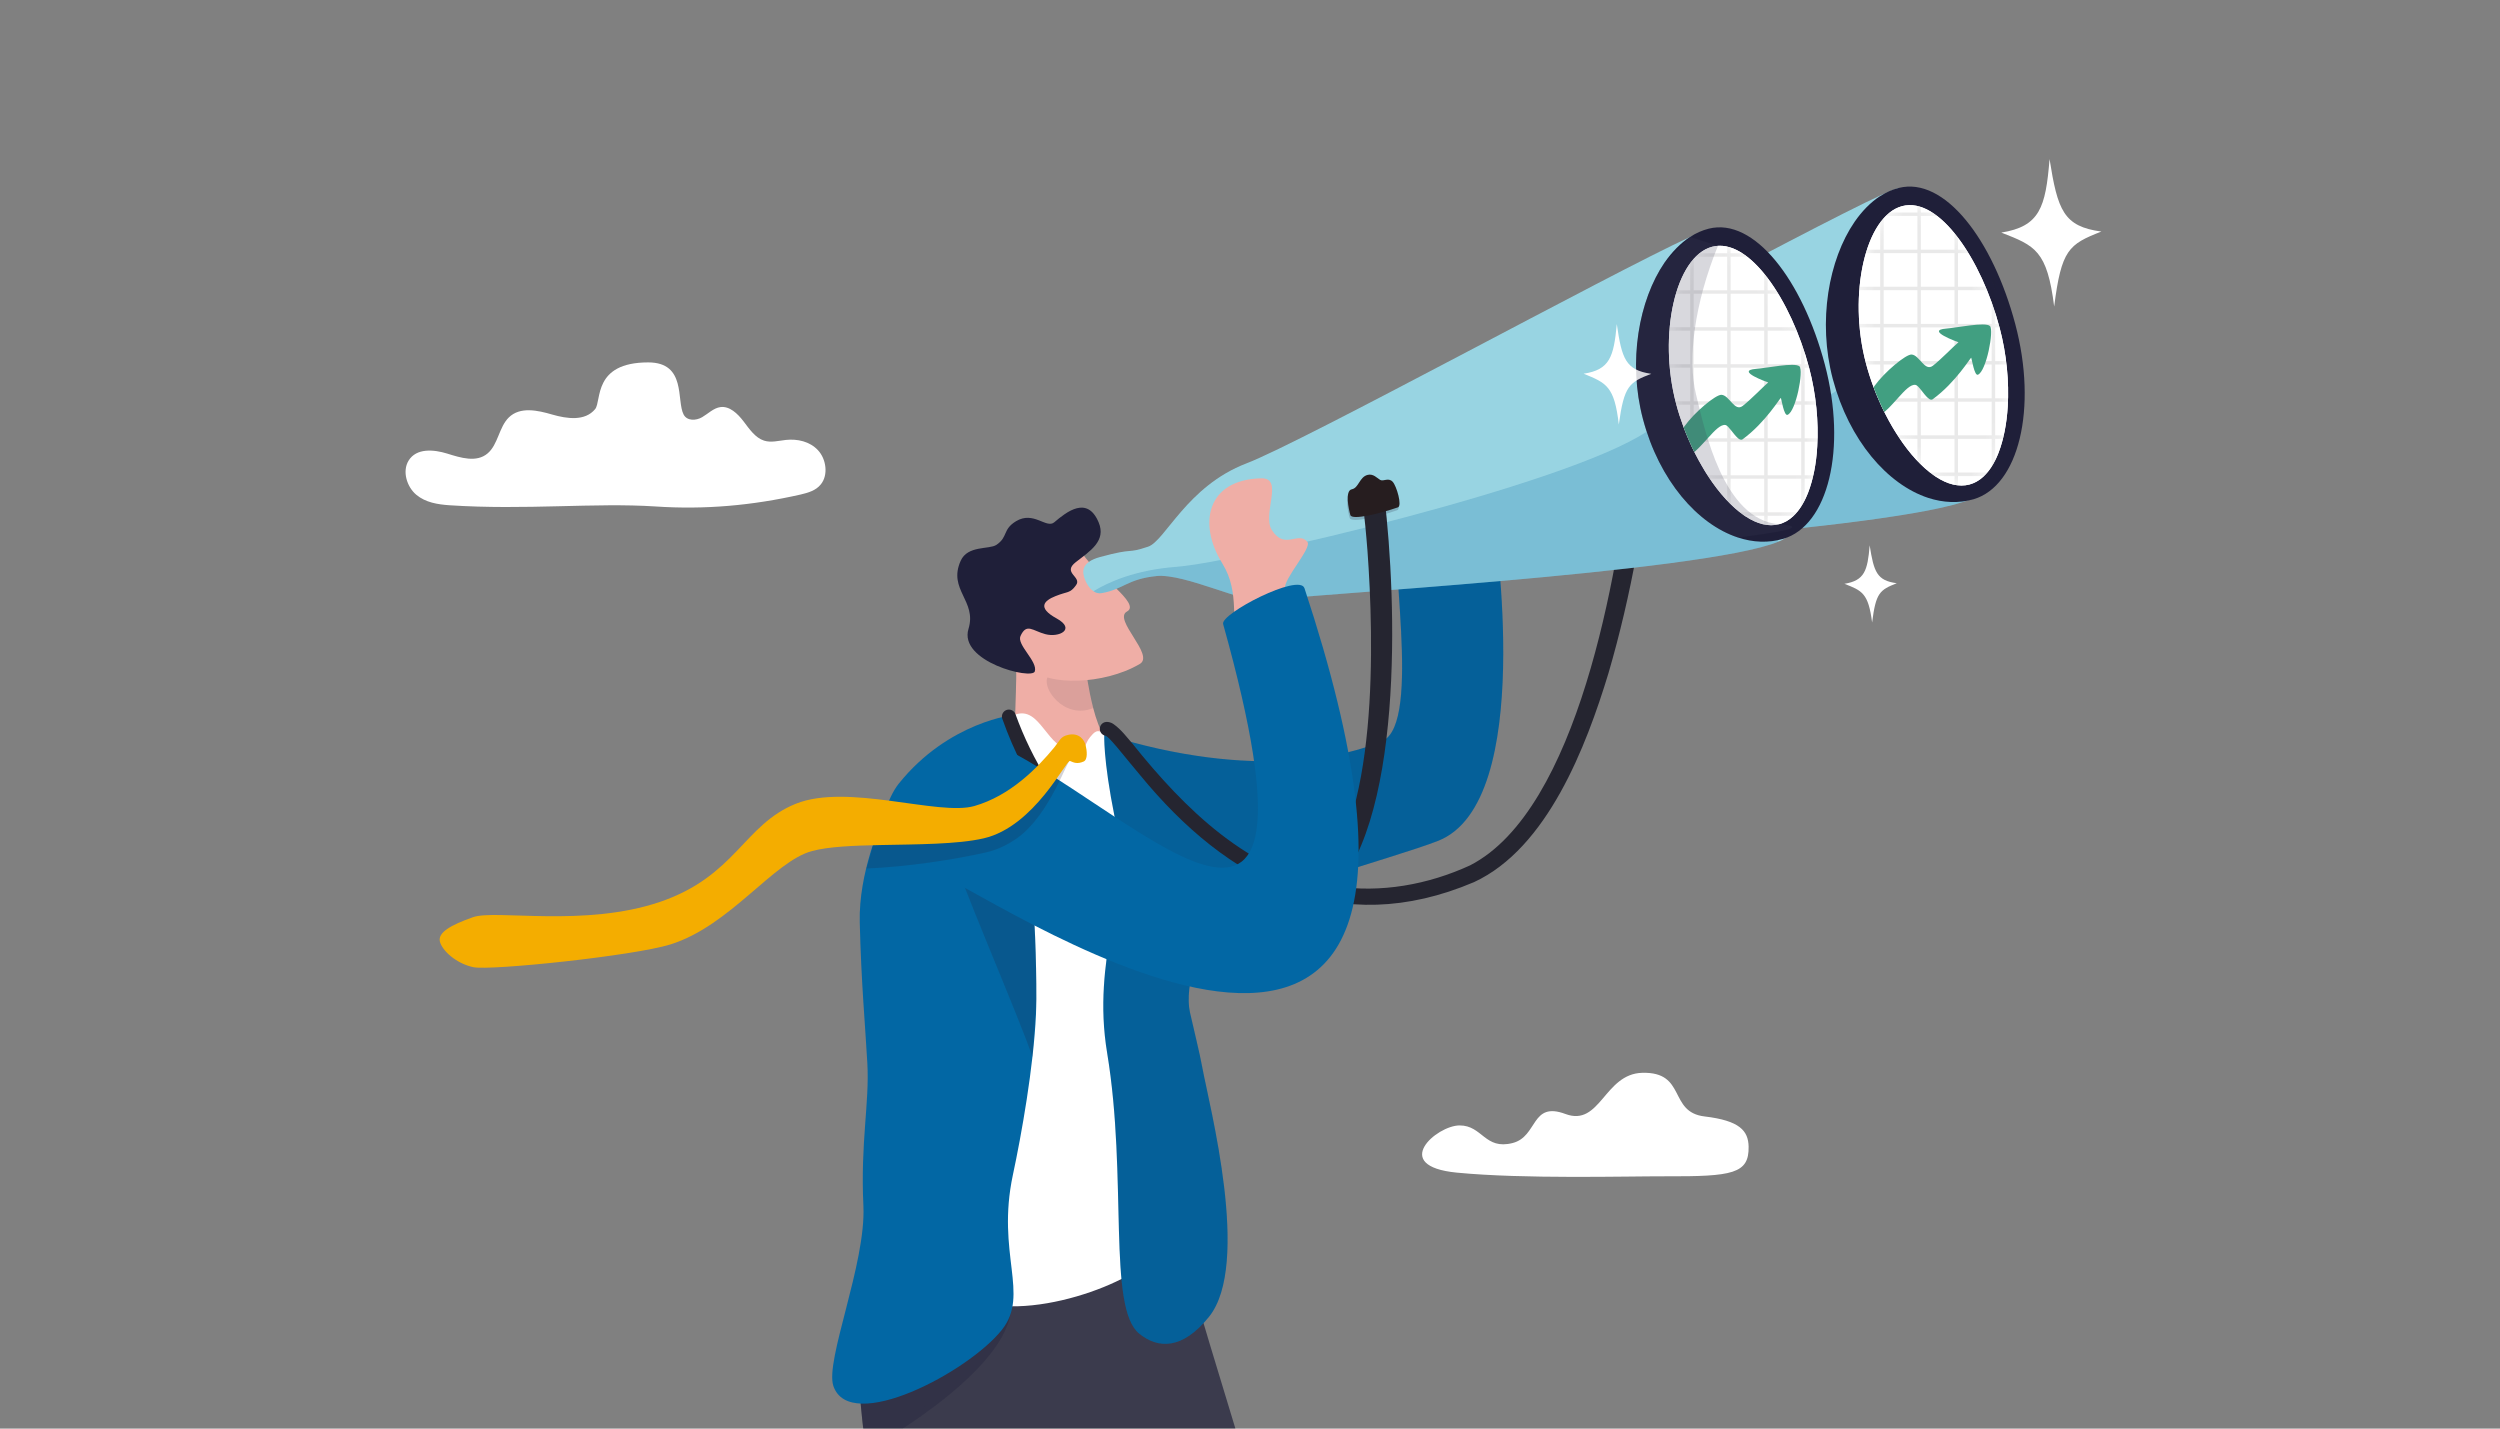 <svg width="182" height="104" viewBox="0 0 182 104" fill="none" xmlns="http://www.w3.org/2000/svg">
<rect x="0" y="0" width="182" height="104" fill="#808080" stroke="none"/>
<g clip-path="url(#clip0_37492_79234)">
<g clip-path="url(#clip1_37492_79234)">
<mask id="mask0_37492_79234" style="mask-type:luminance" maskUnits="userSpaceOnUse" x="-4" y="-7" width="191" height="128">
<path d="M186.476 120.822H-3.764V-6.004H186.476V120.822Z" fill="white"/>
</mask>
<g mask="url(#mask0_37492_79234)">
<path d="M63.473 107.982C63.651 108.889 63.86 109.871 64.12 110.949C65.077 114.983 66.599 128.8 67.347 137.589C68.09 146.34 46.58 154.99 45.927 155.789C45.28 156.588 49.357 162.993 50.302 162.644C51.253 162.289 76.796 152.859 77.513 138.547C77.76 133.569 77.278 126.232 77.792 110.747C77.823 110.816 78.546 112.237 79.605 114.424C81.876 119.104 86.016 127.633 88.096 133.639C91.337 143.017 92.782 167.875 93.778 168.636C96.625 169.86 101.153 169.492 102.117 167.229C102.117 167.229 99.993 136.156 98.483 131.406C97.462 128.179 87.418 96.453 85.211 87.899C85.211 87.899 65.477 87.499 65.654 95.54C65.68 96.637 62.097 95.521 62.217 96.434C62.376 97.671 62.439 98.819 62.516 100.087C62.636 102.148 62.794 104.5 63.473 107.982Z" fill="#3B3B4D"/>
<path opacity="0.3" d="M63.06 105.609C63.251 105.539 72.845 100.244 73.574 95.608C73.574 95.608 64.804 97.13 62.268 97.695C62.394 99.756 62.845 104.455 63.06 105.609Z" fill="#1F1F3B"/>
<path opacity="0.5" d="M67.303 102.351C67.303 102.351 67.301 102.356 67.297 102.364C67.348 102.358 67.367 102.351 67.373 102.351C67.36 102.345 67.303 102.351 67.303 102.351Z" fill="#1F1F39"/>
<path d="M108.7 38.505C106.772 32.836 110.596 34.319 110.336 30.736C110.291 30.147 106.277 27.87 104.717 29.861C103.157 31.853 103.043 35.676 103.513 37.376C103.982 39.082 106.233 39.05 106.785 38.777C107.33 38.505 108.7 38.505 108.7 38.505Z" fill="#EFAEA6"/>
<path opacity="0.5" d="M76.391 103.899C76.391 103.899 76.393 103.901 76.397 103.906C76.435 103.88 76.448 103.868 76.454 103.861C76.441 103.861 76.391 103.899 76.391 103.899Z" fill="#1F1F39"/>
<path d="M74.083 57.429L78.731 57.695C78.731 57.695 83.24 57.892 82.295 57.023C81.039 55.856 80.957 54.48 80.418 53.662C80.069 53.142 79.796 52.35 79.587 51.551C79.219 50.143 79.048 48.71 79.048 48.71L79.067 48.342L78.458 47.378L76.695 44.55C76.695 44.55 73.892 46.465 73.975 48.5C74.051 50.358 73.607 55.444 74.083 57.429Z" fill="#EFAEA6"/>
<path opacity="0.1" d="M79.586 51.548C79.218 50.141 79.047 48.708 79.047 48.708L79.066 48.34L78.457 47.376L77.918 47.236C77.918 47.236 76.599 48.701 76.275 49.272C75.812 50.09 77.468 52.411 79.586 51.548Z" fill="#1F1F39"/>
<path d="M73.897 52.027C75.775 51.348 76.199 54.601 78.146 54.62C79.174 54.627 78.913 54.183 79.357 53.663C79.63 53.346 79.884 52.991 80.391 53.447C90.664 62.851 82.604 89.035 83.948 90.721C85.046 92.104 77.208 95.864 72.046 94.964C64.969 93.721 64.823 85.902 64.912 84.399C65.007 82.896 67.632 57.277 67.632 57.277C67.632 57.277 71.012 55.096 73.897 52.027Z" fill="white"/>
<path d="M108.751 37.687C108.796 38.391 111.852 58.398 104.693 61.214C101.529 62.457 90.343 65.443 88.611 67.054C87.292 68.278 86.214 71.823 86.626 73.687C86.963 75.19 87.33 76.629 87.527 77.707C88.034 80.472 91.091 92.045 88.015 95.863C86.062 98.291 84.287 98.19 82.93 97.087C80.609 95.19 82.099 85.723 80.602 76.668C79.442 69.667 82.314 65.291 81.154 59.521C80.279 55.158 80.393 53.446 80.393 53.446C91.433 56.914 98.32 54.968 100.634 53.947C103.609 52.64 100.875 39.241 101.922 38.29C102.34 37.916 108.65 36.001 108.751 37.687Z" fill="#0267A4"/>
<path opacity="0.1" d="M108.751 37.687C108.796 38.391 111.852 58.398 104.693 61.214C101.529 62.457 90.343 65.443 88.611 67.054C87.292 68.278 86.214 71.823 86.626 73.687C86.963 75.19 87.33 76.629 87.527 77.707C88.034 80.472 91.091 92.045 88.015 95.863C86.062 98.291 84.287 98.19 82.93 97.087C80.609 95.19 82.099 85.723 80.602 76.668C79.442 69.667 82.314 65.291 81.154 59.521C80.279 55.158 80.393 53.446 80.393 53.446C91.433 56.914 98.32 54.968 100.634 53.947C103.609 52.64 100.875 39.241 101.922 38.29C102.34 37.916 108.65 36.001 108.751 37.687Z" fill="#1F1F39"/>
<path d="M60.669 100.899C61.867 104.431 70.485 99.903 72.945 96.802C74.981 94.228 72.514 91.273 73.738 85.534C74.36 82.629 75.247 77.652 75.419 73.834C75.431 73.46 75.444 73.099 75.444 72.743C75.457 69.807 75.311 66.637 75.102 63.675C75.007 62.325 74.899 61.018 74.784 59.794C74.715 59.008 74.639 58.26 74.563 57.55C74.296 54.931 74.03 52.908 73.897 52.026C73.897 52.026 69.077 52.502 65.425 57.055C65.013 57.575 64.657 58.336 64.366 59.249C64.125 60.01 62.501 63.504 62.59 67.157C62.698 71.564 62.996 74.747 63.142 77.398C63.307 80.315 62.635 83.112 62.856 87.791C63.053 91.989 60.047 99.06 60.669 100.899Z" fill="#0267A4"/>
<path opacity="0.2" d="M69.217 61.627C69.28 62.787 74.486 74.722 75.159 76.96C75.178 76.586 75.444 73.098 75.444 72.743C75.457 69.807 75.311 66.637 75.102 63.675L69.217 61.627Z" fill="#1F1F39"/>
<path d="M78.845 40.357C79.815 41.86 83.106 43.947 82.047 44.517C80.988 45.088 84.089 47.688 82.979 48.335C80.297 49.907 76.238 49.876 75.179 48.747C74.127 47.618 72.357 43.82 72.357 43.82L78.845 40.357Z" fill="#EFAEA6"/>
<path d="M76.841 43.397C77.755 43.029 77.888 43.219 78.338 42.598C78.782 41.983 77.298 41.71 78.325 40.917C79.353 40.118 80.551 39.383 79.981 38.026C79.156 36.066 77.659 37.252 76.753 38.02C76.176 38.514 75.25 37.17 73.969 37.943C72.967 38.552 73.404 39.085 72.536 39.668C72.009 40.017 70.443 39.687 69.936 40.829C68.991 42.934 71.134 43.733 70.507 45.781C69.771 48.166 75.123 49.504 75.332 48.882C75.567 48.153 74.001 46.942 74.292 46.301C74.736 45.331 75.167 45.921 76.106 46.168C77.102 46.434 78.351 45.807 76.918 45.02C75.484 44.234 76.011 43.727 76.841 43.397Z" fill="#1F1F39"/>
<path d="M80.535 52.557C80.706 52.551 80.814 52.589 80.896 52.62C80.966 52.652 81.036 52.69 81.093 52.734C81.638 53.128 82.031 53.667 82.456 54.155C86.236 58.879 90.954 63.559 97.181 64.51C100.51 65.03 103.966 64.403 107.016 63.001C114.892 58.962 117.796 41.574 118.71 33.362C118.779 32.677 118.849 31.986 118.9 31.301C118.932 30.901 119.28 30.591 119.686 30.622C120.092 30.654 120.39 31.003 120.365 31.409C119.8 37.363 118.773 43.273 117.093 49.019C115.482 54.326 112.647 61.752 107.308 64.219C97.454 68.41 89.368 64.193 83.002 56.431C82.545 55.892 82.108 55.347 81.664 54.814C81.448 54.548 81.226 54.282 81.004 54.035C80.839 53.857 80.687 53.679 80.497 53.559C80.503 53.559 80.522 53.572 80.605 53.572C80.326 53.591 80.085 53.375 80.066 53.096C80.047 52.817 80.256 52.576 80.535 52.557Z" fill="#252530"/>
<path d="M106.258 81.931C104.591 81.931 101.16 84.892 106.062 85.368C110.97 85.843 118.313 85.628 121.281 85.634C126.132 85.653 127.337 85.45 127.299 83.472C127.274 82.324 126.658 81.582 124.097 81.278C121.44 80.967 122.797 78.012 119.55 78.101C116.785 78.177 116.506 82.045 113.969 81.1C111.439 80.149 111.972 82.736 110.12 83.212C108.085 83.732 107.933 81.931 106.258 81.931Z" fill="white"/>
<path d="M47.727 36.871C51.316 37.112 54.754 36.802 58.279 36.003C58.818 35.876 59.395 35.717 59.757 35.261C60.315 34.576 60.15 33.415 59.548 32.775C58.952 32.134 58.051 31.938 57.214 32.027C56.681 32.084 56.136 32.242 55.622 32.077C54.982 31.874 54.551 31.228 54.126 30.669C53.694 30.105 53.111 29.547 52.445 29.636C51.944 29.706 51.551 30.118 51.114 30.372C50.67 30.631 50.023 30.657 49.769 30.181C49.23 29.167 49.991 26.383 47.188 26.383C43.149 26.383 43.808 29.186 43.327 29.782C42.585 30.682 41.272 30.486 40.207 30.181C39.141 29.87 37.867 29.585 37.042 30.39C36.326 31.088 36.256 32.375 35.495 33.01C34.69 33.694 33.535 33.327 32.559 33.022C31.576 32.718 30.314 32.604 29.743 33.536C29.268 34.316 29.623 35.444 30.301 36.015C30.98 36.586 31.874 36.725 32.73 36.783C38.26 37.15 43.288 36.58 47.727 36.871Z" fill="white"/>
<path d="M92.338 39.021C92.433 39.471 92.573 40.029 92.922 40.422C93.245 40.803 93.765 41.031 94.608 40.866C96.181 40.568 96.2 39.75 98.312 39.541C100.423 39.325 104.786 40.962 106.112 40.619C107.316 40.308 138.116 38.609 143.494 36.332C143.68 36.256 143.834 36.178 143.956 36.098C144.191 35.946 144.305 35.793 144.293 35.635C144.274 35.445 144.235 35.153 144.172 34.785C143.544 30.961 140.811 18.602 139.067 14.816C138.719 14.055 138.414 13.643 138.167 13.707C137.964 13.757 137.577 13.916 137.032 14.163C131.375 16.75 108.864 29.072 104.742 30.644C100.385 32.312 99.155 35.679 97.906 36.091C96.137 36.675 96.149 35.958 93.53 36.675C92.116 37.062 92.211 38.463 92.338 39.021Z" fill="#98D4E2"/>
<path opacity="0.2" d="M92.922 40.421C93.245 40.801 93.765 41.029 94.609 40.865C96.181 40.567 96.2 39.749 98.312 39.539C100.424 39.324 104.786 40.96 106.112 40.617C107.317 40.307 138.116 38.607 143.494 36.331C143.468 36.301 143.441 36.271 143.411 36.242C143.065 35.853 142.718 35.466 142.371 35.081C140.336 32.83 138.408 30.706 137.057 29.216C135.878 27.909 135.13 27.085 135.13 27.085C134.977 27.472 134.546 27.89 133.88 28.334C127.989 32.24 104.051 37.84 99.631 38.176C95.839 38.468 93.702 39.818 92.922 40.421Z" fill="#0267A4"/>
<path d="M78.991 42.209C79.099 42.482 79.308 42.844 79.606 43.04C79.777 43.161 79.974 43.218 80.196 43.18C81.775 42.907 82.079 42.152 84.185 41.937C86.277 41.727 90.697 43.998 92.073 43.712C92.086 43.712 92.101 43.71 92.118 43.706C93.322 43.395 124.116 41.696 129.5 39.419C129.681 39.343 129.834 39.265 129.956 39.185C130.191 39.032 130.311 38.88 130.292 38.722C130.288 38.658 130.282 38.587 130.273 38.506C130.26 38.43 130.248 38.346 130.235 38.252C130.218 38.138 130.199 38.011 130.178 37.872C129.55 34.048 126.811 21.689 125.067 17.897C124.725 17.142 124.414 16.73 124.167 16.794C123.97 16.844 123.583 16.996 123.044 17.244C123.04 17.244 123.038 17.246 123.038 17.25C117.375 19.837 94.863 32.158 90.748 33.731C86.391 35.399 84.825 39.388 83.576 39.8C81.921 40.351 82.694 39.838 80.075 40.554C78.668 40.941 78.775 41.664 78.991 42.209Z" fill="#98D4E2"/>
<path opacity="0.2" d="M79.606 43.041C79.777 43.162 79.973 43.219 80.195 43.181C81.774 42.908 82.079 42.154 84.184 41.938C86.276 41.729 90.696 43.999 92.073 43.714C92.085 43.714 92.1 43.711 92.117 43.707C93.322 43.396 124.115 41.697 129.499 39.42C129.469 39.391 129.442 39.361 129.416 39.332C129.256 39.154 129.095 38.977 128.935 38.799C128.744 38.588 128.556 38.378 128.37 38.171C128.209 37.998 128.051 37.825 127.895 37.651C127.127 36.795 126.373 35.964 125.675 35.191C124.686 34.094 123.792 33.111 123.062 32.306C121.877 30.999 121.128 30.175 121.128 30.175C120.983 30.562 120.545 30.98 119.879 31.424C113.988 35.33 90.05 40.93 85.63 41.266C82.643 41.494 80.683 42.382 79.606 43.041Z" fill="#0267A4"/>
<path d="M119.606 30.504C120.792 34.974 123.582 38.164 126.518 39.128C127.621 39.496 128.744 39.54 129.815 39.229C133.094 38.272 134.47 32.666 132.847 26.528C131.217 20.383 127.704 15.811 124.394 16.648C123.918 16.768 123.461 16.971 123.037 17.25C123.037 17.25 123.034 17.25 123.03 17.25C122.345 17.701 121.724 18.335 121.185 19.108C119.314 21.835 118.496 26.312 119.606 30.504Z" fill="#1F1F39"/>
<path d="M132.295 32.499C132.226 33.761 131.997 34.909 131.636 35.847C131.619 35.894 131.6 35.94 131.579 35.987C131.312 36.646 130.964 37.185 130.551 37.572C130.395 37.72 130.228 37.845 130.05 37.946C129.881 38.039 129.704 38.111 129.518 38.162C128.75 38.365 127.92 38.143 127.083 37.597C127.057 37.581 127.032 37.564 127.007 37.547C126.994 37.538 126.981 37.53 126.969 37.522C126.068 36.9 125.174 35.917 124.381 34.712C124.221 34.471 124.066 34.22 123.918 33.958C123.758 33.687 123.603 33.406 123.455 33.114C123.417 33.047 123.382 32.977 123.348 32.905C123.208 32.63 123.077 32.347 122.955 32.055C122.819 31.747 122.69 31.432 122.568 31.11C122.358 30.54 122.168 29.963 122.016 29.373C120.697 24.389 121.965 18.675 124.641 17.965C127.324 17.255 130.393 21.82 131.712 26.805C132.213 28.707 132.403 30.711 132.295 32.499Z" fill="white"/>
<path d="M132.295 32.499C132.226 33.761 131.997 34.909 131.636 35.847C131.619 35.894 131.6 35.94 131.579 35.987C131.312 36.646 130.964 37.185 130.551 37.572C130.395 37.72 130.228 37.845 130.05 37.946C129.881 38.039 129.704 38.111 129.518 38.162C128.75 38.365 127.92 38.143 127.083 37.597C127.057 37.581 127.032 37.564 127.007 37.547C126.994 37.538 126.981 37.53 126.969 37.522C126.068 36.9 125.174 35.917 124.381 34.712C124.221 34.471 124.066 34.22 123.918 33.958C123.758 33.687 123.603 33.406 123.455 33.114C123.417 33.047 123.382 32.977 123.348 32.905C123.208 32.63 123.077 32.347 122.955 32.055C122.819 31.747 122.69 31.432 122.568 31.11C122.358 30.54 122.168 29.963 122.016 29.373C120.697 24.389 121.965 18.675 124.641 17.965C127.324 17.255 130.393 21.82 131.712 26.805C132.213 28.707 132.403 30.711 132.295 32.499Z" fill="white"/>
<mask id="mask1_37492_79234" style="mask-type:luminance" maskUnits="userSpaceOnUse" x="121" y="17" width="12" height="22">
<path d="M132.297 32.503C132.222 33.761 131.999 34.912 131.637 35.848C131.619 35.895 131.6 35.942 131.58 35.989C131.308 36.646 130.965 37.188 130.551 37.575C130.392 37.724 130.224 37.848 130.046 37.948C129.879 38.043 129.704 38.115 129.519 38.164C128.752 38.367 127.917 38.142 127.084 37.6C127.058 37.582 127.031 37.564 127.004 37.546C126.992 37.538 126.979 37.53 126.967 37.521C126.068 36.902 125.175 35.919 124.38 34.714C124.221 34.471 124.066 34.221 123.916 33.963C123.755 33.689 123.601 33.407 123.453 33.117C123.417 33.048 123.382 32.978 123.347 32.909C123.209 32.632 123.077 32.348 122.952 32.06C122.817 31.748 122.689 31.432 122.569 31.11C122.357 30.544 122.17 29.963 122.014 29.375C120.694 24.392 121.964 18.678 124.642 17.969C127.32 17.259 130.39 21.823 131.71 26.805C132.214 28.71 132.405 30.714 132.297 32.503Z" fill="white"/>
</mask>
<g mask="url(#mask1_37492_79234)">
<g opacity="0.1">
<path d="M123.172 38.302V38.27V37.42V34.725V32.03V29.335V26.64V23.945V21.256V18.561V17.807" stroke="#231F20" stroke-width="0.254" stroke-miterlimit="10"/>
<path d="M125.865 38.302V38.27V37.42V34.725V32.03V29.335V26.64V23.945V21.256V18.561V17.807" stroke="#231F20" stroke-width="0.254" stroke-miterlimit="10"/>
<path d="M128.561 38.302V38.27V37.42V34.725V32.03V29.335V26.64V23.945V21.256V18.561V17.807" stroke="#231F20" stroke-width="0.254" stroke-miterlimit="10"/>
<path d="M131.254 38.302V38.27V37.42V34.725V32.03V29.335V26.64V23.945V21.256V18.561V17.807" stroke="#231F20" stroke-width="0.254" stroke-miterlimit="10"/>
<path d="M143.514 37.421H143.508H142.037H139.342H136.647H133.951H131.256H128.561H125.866H123.171H120.476H117.781H116.215" stroke="#231F20" stroke-width="0.254" stroke-miterlimit="10"/>
<path d="M143.514 34.727H143.508H142.037H139.342H136.647H133.951H131.256H128.561H125.866H123.171H120.476H117.781H116.215" stroke="#231F20" stroke-width="0.254" stroke-miterlimit="10"/>
<path d="M143.514 32.031H143.508H142.037H139.342H136.647H133.951H131.256H128.561H125.866H123.171H120.476H117.781H116.215" stroke="#231F20" stroke-width="0.254" stroke-miterlimit="10"/>
<path d="M143.514 29.337H143.508H142.037H139.342H136.647H133.951H131.256H128.561H125.866H123.171H120.476H117.781H116.215" stroke="#231F20" stroke-width="0.254" stroke-miterlimit="10"/>
<path d="M143.514 26.641H143.508H142.037H139.342H136.647H133.951H131.256H128.561H125.866H123.171H120.476H117.781H116.215" stroke="#231F20" stroke-width="0.254" stroke-miterlimit="10"/>
<path d="M143.514 23.947H143.508H142.037H139.342H136.647H133.951H131.256H128.561H125.866H123.171H120.476H117.781H116.215" stroke="#231F20" stroke-width="0.254" stroke-miterlimit="10"/>
<path d="M143.514 21.259H143.508H142.037H139.342H136.647H133.951H131.256H128.561H125.866H123.171H120.476H117.781H116.215" stroke="#231F20" stroke-width="0.254" stroke-miterlimit="10"/>
<path d="M143.514 18.562H143.508H142.037H139.342H136.647H133.951H131.256H128.561H125.866H123.171H120.476H117.781H116.215" stroke="#231F20" stroke-width="0.254" stroke-miterlimit="10"/>
</g>
</g>
<path d="M138.085 42.458C136.639 42.267 136.417 41.646 136.112 39.699C135.96 41.557 135.738 42.261 134.273 42.502C135.567 43.003 136.017 43.187 136.29 45.318C136.563 43.149 136.842 42.952 138.085 42.458Z" fill="white"/>
<path d="M152.981 16.857C150.217 16.489 149.798 15.297 149.208 11.581C148.923 15.126 148.492 16.477 145.695 16.933C148.162 17.891 149.031 18.239 149.544 22.317C150.071 18.17 150.597 17.789 152.981 16.857Z" fill="white"/>
<path opacity="0.2" d="M101.719 37.145C100.482 37.576 98.377 38.109 98.257 37.709C98.136 37.316 97.844 35.927 98.358 35.832C98.872 35.737 98.91 34.932 99.525 34.786C99.931 34.691 100.197 35.014 100.425 35.147C100.666 35.287 101.021 34.951 101.338 35.287C101.617 35.585 102.042 37.037 101.719 37.145Z" fill="#1F1F39"/>
<path d="M100.789 36.23C101.664 43.579 102.292 60.358 96.458 65.526C94.936 66.877 92.856 67.435 90.865 67.442C85.024 67.365 79.818 63.586 76.47 59.027C74.973 56.985 73.806 54.708 72.969 52.33C72.874 52.07 73.014 51.779 73.28 51.684C73.54 51.595 73.832 51.728 73.927 51.994C76.337 58.678 81.86 64.854 89.102 66.059C91.334 66.383 93.845 66.091 95.576 64.544C100.421 59.978 100.015 46.484 99.552 40.104C99.457 38.893 99.349 37.669 99.178 36.471C99.045 35.405 100.579 35.145 100.789 36.23Z" fill="#252530"/>
<path d="M93.545 42.855C93.431 42.132 95.543 39.875 95.175 39.444C94.497 38.638 93.545 40.071 92.594 38.594C91.852 37.44 93.507 34.783 91.814 34.821C87.851 34.916 87.198 38.131 88.973 40.997C90.356 43.223 89.493 45.316 90.197 47.421C90.895 49.52 94.56 45.975 94.56 45.975C94.56 45.975 93.761 44.225 93.545 42.855Z" fill="#EFAEA6"/>
<path d="M71.833 53.857C82.22 58.328 97.706 76.419 89.043 45.429C88.834 44.681 94.599 41.694 94.966 42.823C111.067 91.582 72.911 65.608 68.339 63.635C66.405 62.805 65.2 56.121 67.984 55.309C70.761 54.498 71.833 53.857 71.833 53.857Z" fill="#0267A4"/>
<path opacity="0.2" d="M77.966 55.241C77.75 55.146 76.469 59.293 74.06 61.006C73.394 61.475 72.658 61.849 71.853 62.039C69.5 62.578 66.121 63.098 63.07 63.231C63.546 61.792 63.514 61.132 64.389 59.75C66.672 60.067 69.957 60.035 71.174 59.687C72.081 59.427 72.906 59.014 73.648 58.526C75.055 57.613 76.178 56.414 77.008 55.394C77.427 54.873 77.389 54.201 77.985 54.075C78.771 53.91 78.245 55.368 77.966 55.241Z" fill="#1F1F39"/>
<path d="M79.036 54.259C78.948 53.885 78.573 53.327 77.787 53.492C77.197 53.618 77.191 53.872 76.766 54.392C75.492 55.946 73.532 57.931 70.932 58.679C68.338 59.427 61.687 56.992 57.92 58.52C54.147 60.048 53.557 63.771 48.059 65.654C42.555 67.531 36.055 66.193 34.438 66.77C32.815 67.341 31.87 67.886 32.022 68.54C32.18 69.193 33.201 70.144 34.457 70.41C35.706 70.677 46.163 69.586 48.826 68.749C53.176 67.379 56.309 62.699 59.131 61.951C60.323 61.634 62.13 61.558 64.071 61.52C66.747 61.463 69.683 61.475 71.611 61.031C75.327 60.175 77.622 55.28 77.901 55.4C78.174 55.521 78.434 55.641 78.89 55.438C79.207 55.299 79.125 54.627 79.036 54.259Z" fill="#F4AD00"/>
<path d="M101.77 36.934C100.533 37.365 98.428 37.898 98.307 37.498C98.187 37.099 97.895 35.717 98.409 35.621C98.922 35.526 98.96 34.715 99.576 34.569C99.981 34.474 100.248 34.803 100.476 34.937C100.717 35.076 101.072 34.734 101.389 35.076C101.668 35.374 102.093 36.82 101.77 36.934Z" fill="#261D1F"/>
<path d="M120.214 27.214C118.344 26.941 118.071 26.129 117.703 23.593C117.481 26.003 117.183 26.916 115.287 27.207C116.949 27.88 117.532 28.12 117.849 30.904C118.236 28.082 118.597 27.829 120.214 27.214Z" fill="white"/>
<path d="M130.132 30.201C129.878 30.302 129.681 29.034 129.65 28.97C129.618 28.913 128.534 30.759 126.859 31.983C126.79 32.027 126.714 32.02 126.631 31.976C126.589 31.955 126.547 31.923 126.504 31.881C126.194 31.608 125.832 30.987 125.623 30.942C125.274 30.873 124.83 31.342 124.342 31.887C124.266 31.968 124.19 32.05 124.114 32.135C123.879 32.395 123.638 32.655 123.397 32.864C123.38 32.877 123.363 32.891 123.346 32.908C123.207 32.633 123.076 32.35 122.953 32.059C122.818 31.75 122.689 31.435 122.566 31.114C122.596 31.076 122.626 31.038 122.655 31C123.334 30.042 124.919 28.698 125.338 28.742C125.915 28.799 126.282 30.01 126.872 29.547C127.468 29.084 128.381 28.133 128.724 27.842C128.724 27.842 126.251 26.979 127.849 26.852C128.572 26.802 130.683 26.358 131.007 26.675C131.311 26.966 130.753 29.96 130.132 30.201Z" fill="#419F81"/>
<path d="M133.426 27.587C134.618 32.071 137.415 35.273 140.363 36.243C141.473 36.605 142.596 36.655 143.674 36.345C146.958 35.381 148.347 29.756 146.711 23.592C145.075 17.428 141.556 12.844 138.233 13.681C137.751 13.795 137.301 14.004 136.869 14.283C136.869 14.283 136.867 14.283 136.863 14.283C136.172 14.733 135.55 15.374 135.011 16.154C133.134 18.887 132.316 23.377 133.426 27.587Z" fill="#1F1F39"/>
<path d="M146.164 29.591C146.088 30.853 145.86 32.007 145.499 32.945C145.482 32.996 145.463 33.045 145.442 33.091C145.169 33.751 144.826 34.29 144.408 34.683C144.251 34.831 144.082 34.956 143.901 35.057C143.736 35.15 143.56 35.222 143.374 35.273C142.607 35.475 141.764 35.254 140.933 34.708C140.903 34.691 140.876 34.672 140.85 34.651C140.838 34.643 140.825 34.634 140.812 34.626C139.912 34.004 139.011 33.021 138.219 31.81C138.058 31.565 137.902 31.313 137.75 31.056C137.589 30.781 137.435 30.497 137.287 30.206C137.249 30.138 137.213 30.068 137.179 29.997C137.039 29.718 136.908 29.434 136.786 29.147C136.646 28.834 136.517 28.517 136.399 28.196C136.183 27.625 135.999 27.041 135.841 26.452C134.515 21.448 135.79 15.716 138.479 15.006C141.167 14.296 144.249 18.874 145.575 23.871C146.082 25.786 146.272 27.796 146.164 29.591Z" fill="white"/>
<path d="M146.164 29.591C146.088 30.853 145.86 32.007 145.499 32.945C145.482 32.996 145.463 33.045 145.442 33.091C145.169 33.751 144.826 34.29 144.408 34.683C144.251 34.831 144.082 34.956 143.901 35.057C143.736 35.15 143.56 35.222 143.374 35.273C142.607 35.475 141.764 35.254 140.933 34.708C140.903 34.691 140.876 34.672 140.85 34.651C140.838 34.643 140.825 34.634 140.812 34.626C139.912 34.004 139.011 33.021 138.219 31.81C138.058 31.565 137.902 31.313 137.75 31.056C137.589 30.781 137.435 30.497 137.287 30.206C137.249 30.138 137.213 30.068 137.179 29.997C137.039 29.718 136.908 29.434 136.786 29.147C136.646 28.834 136.517 28.517 136.399 28.196C136.183 27.625 135.999 27.041 135.841 26.452C134.515 21.448 135.79 15.716 138.479 15.006C141.167 14.296 144.249 18.874 145.575 23.871C146.082 25.786 146.272 27.796 146.164 29.591Z" fill="white"/>
<mask id="mask2_37492_79234" style="mask-type:luminance" maskUnits="userSpaceOnUse" x="135" y="14" width="12" height="22">
<path d="M146.164 29.59C146.088 30.853 145.865 32.008 145.501 32.947C145.483 32.995 145.464 33.042 145.444 33.088C145.171 33.748 144.827 34.292 144.411 34.681C144.252 34.829 144.084 34.954 143.905 35.055C143.738 35.15 143.561 35.222 143.376 35.272C142.606 35.476 141.768 35.249 140.932 34.705C140.906 34.688 140.879 34.669 140.852 34.651C140.84 34.643 140.827 34.634 140.815 34.625C139.913 34.005 139.017 33.019 138.219 31.809C138.059 31.566 137.903 31.314 137.752 31.055C137.591 30.78 137.436 30.498 137.288 30.207C137.252 30.137 137.217 30.068 137.182 29.997C137.043 29.719 136.911 29.435 136.786 29.145C136.65 28.833 136.521 28.516 136.401 28.193C136.188 27.624 136.001 27.041 135.845 26.451C134.519 21.45 135.794 15.716 138.481 15.004C141.169 14.292 144.249 18.872 145.575 23.872C146.081 25.784 146.272 27.795 146.164 29.59Z" fill="white"/>
</mask>
<g mask="url(#mask2_37492_79234)">
<g opacity="0.1">
<path d="M137.006 35.409V35.377V34.528V31.82V29.119V26.411V23.709V21.002V18.3V15.592V14.838" stroke="#231F20" stroke-width="0.254" stroke-miterlimit="10"/>
<path d="M139.713 35.409V35.377V34.528V31.82V29.119V26.411V23.709V21.002V18.3V15.592V14.838" stroke="#231F20" stroke-width="0.254" stroke-miterlimit="10"/>
<path d="M142.414 35.409V35.377V34.528V31.82V29.119V26.411V23.709V21.002V18.3V15.592V14.838" stroke="#231F20" stroke-width="0.254" stroke-miterlimit="10"/>
<path d="M145.121 35.409V35.377V34.528V31.82V29.119V26.411V23.709V21.002V18.3V15.592V14.838" stroke="#231F20" stroke-width="0.254" stroke-miterlimit="10"/>
<path d="M157.417 34.529H155.94H153.232H150.531H147.823H145.122H142.414H139.712H137.005H134.303H131.596H130.029" stroke="#231F20" stroke-width="0.254" stroke-miterlimit="10"/>
<path d="M157.417 31.82H155.94H153.232H150.531H147.823H145.122H142.414H139.712H137.005H134.303H131.596H130.029" stroke="#231F20" stroke-width="0.254" stroke-miterlimit="10"/>
<path d="M157.417 29.119H155.94H153.232H150.531H147.823H145.122H142.414H139.712H137.005H134.303H131.596H130.029" stroke="#231F20" stroke-width="0.254" stroke-miterlimit="10"/>
<path d="M157.417 26.413H155.94H153.232H150.531H147.823H145.122H142.414H139.712H137.005H134.303H131.596H130.029" stroke="#231F20" stroke-width="0.254" stroke-miterlimit="10"/>
<path d="M157.417 23.709H155.94H153.232H150.531H147.823H145.122H142.414H139.712H137.005H134.303H131.596H130.029" stroke="#231F20" stroke-width="0.254" stroke-miterlimit="10"/>
<path d="M157.417 21H155.94H153.232H150.531H147.823H145.122H142.414H139.712H137.005H134.303H131.596H130.029" stroke="#231F20" stroke-width="0.254" stroke-miterlimit="10"/>
<path d="M157.417 18.302H155.94H153.232H150.531H147.823H145.122H142.414H139.712H137.005H134.303H131.596H130.029" stroke="#231F20" stroke-width="0.254" stroke-miterlimit="10"/>
<path d="M157.417 15.593H155.94H153.232H150.531H147.823H145.122H142.414H139.712H137.005H134.303H131.596H130.029" stroke="#231F20" stroke-width="0.254" stroke-miterlimit="10"/>
</g>
</g>
<path d="M143.989 27.281C143.735 27.376 143.539 26.102 143.507 26.044C143.475 25.987 142.385 27.839 140.704 29.063C140.634 29.114 140.558 29.107 140.476 29.063C140.434 29.038 140.391 29.006 140.349 28.968C140.032 28.689 139.677 28.067 139.461 28.023C139.113 27.947 138.669 28.422 138.18 28.968C138.104 29.052 138.028 29.137 137.952 29.221C137.717 29.481 137.476 29.741 137.229 29.951C137.212 29.963 137.195 29.978 137.178 29.995C137.039 29.716 136.908 29.433 136.785 29.145C136.646 28.832 136.517 28.515 136.398 28.194C136.424 28.156 136.451 28.116 136.481 28.074C137.166 27.116 138.757 25.765 139.176 25.81C139.753 25.867 140.121 27.084 140.717 26.622C141.313 26.159 142.232 25.201 142.575 24.916C142.575 24.916 140.095 24.041 141.693 23.92C142.423 23.863 144.547 23.419 144.87 23.736C145.175 24.034 144.61 27.04 143.989 27.281Z" fill="#419F81"/>
<path opacity="0.2" d="M119.606 30.504C120.792 34.975 123.582 38.165 126.518 39.129C129.124 38.811 132.009 38.367 129.517 38.165C125.453 37.841 124.096 31.265 123.468 28.703C122.84 26.142 123.354 22.102 125.066 17.898L123.037 17.251C123.037 17.251 123.034 17.251 123.03 17.251C122.973 17.308 122.13 18.145 121.185 19.109C119.314 21.836 118.496 26.313 119.606 30.504Z" fill="#3D3D59"/>
</g>
</g>
</g>
<defs>
<clipPath id="clip0_37492_79234">
<path d="M0 8.87C0 3.971 3.971 0 8.87 0H173.13C178.029 0 182 3.971 182 8.87V95.13C182 100.029 178.029 104 173.13 104H8.87C3.971 104 0 100.029 0 95.13V8.87Z" fill="white"/>
</clipPath>
<clipPath id="clip1_37492_79234">
<rect width="190.716" height="126.826" fill="white" transform="translate(-4 -6)"/>
</clipPath>
</defs>
</svg>

